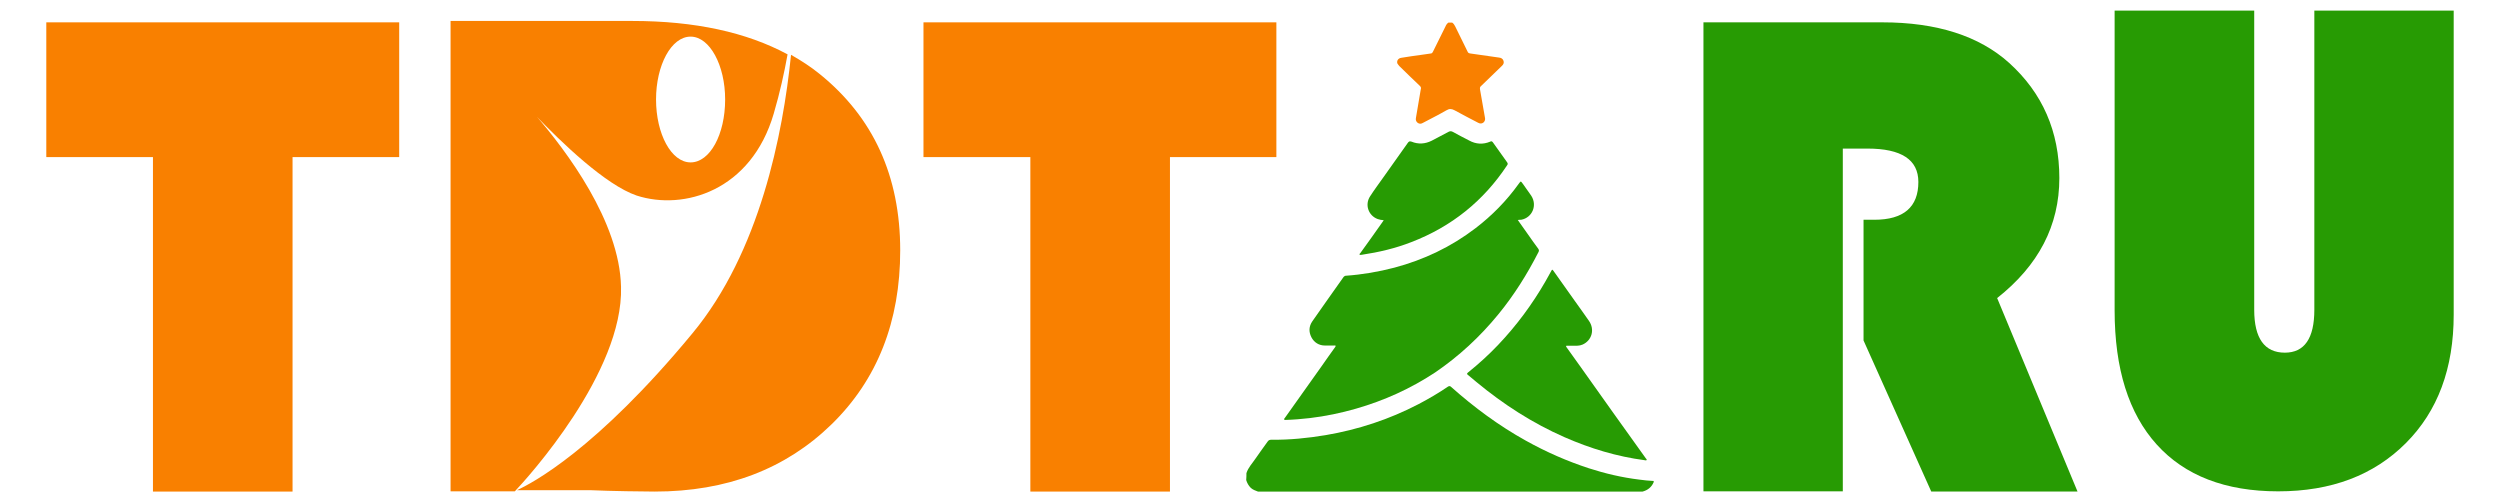 <?xml version="1.0" encoding="utf-8"?>
<!-- Generator: Adobe Illustrator 27.2.0, SVG Export Plug-In . SVG Version: 6.00 Build 0)  -->
<svg version="1.1" id="Слой_1" xmlns="http://www.w3.org/2000/svg" xmlns:xlink="http://www.w3.org/1999/xlink" x="0px" y="0px"
	 viewBox="0 0 1085.3 218" style="enable-background:new 0 0 1085.3 218;" xml:space="preserve">
<style type="text/css">
	.st0{fill:#F98000;}
	.st1{fill:#279B03;}
</style>
<g>
	<polygon class="st0" points="20.1,68.2 66.4,68.2 66.4,213.4 127,213.4 127,68.2 173.3,68.2 173.3,9.7 20.1,9.7 	"/>
	<polygon class="st0" points="554.1,9.7 400.9,9.7 400.9,68.2 447.3,68.2 447.3,213.4 507.9,213.4 507.9,68.2 554.1,68.2 	"/>
	<path class="st1" d="M894,77.3c0-20.2-7.3-36.9-21.8-50c-13-11.7-31.4-17.6-55-17.6h-77.7v203.6H800V64.5h10.7
		c14.7,0,22.1,4.8,22.1,14.5c0,10.9-6.4,16.4-19.1,16.4H809v52.4l29.4,65.6h63.5l-34.9-84C885,115.2,894,97.9,894,77.3z"/>
	<path class="st1" d="M1004.7,4.6v129.9c0,12.4-4.3,18.6-12.8,18.6c-8.8,0-13.3-6.2-13.3-18.6V4.6h-60.6v130.1
		c0,25.4,6.1,44.8,18.3,58.3s29.8,20.3,52.7,20.3c23.1,0,41.5-7,55.4-20.9c13.9-13.9,20.8-32.5,20.8-55.8V4.6H1004.7z"/>
	<path class="st0" d="M269.6,124.5C269,96.1,245.8,65.4,232.5,50c-0.1-0.1-0.2-0.3-0.4-0.4h0c0.1,0.1,0.2,0.2,0.3,0.4
		c11.3,11.8,30.5,30.3,44,34.9c20.4,6.6,49.7-2,59.5-35.6c2.7-9.2,4.6-17.9,6-25.7C324.1,14,301.6,9.1,274.5,9.1h-78.9v204.2h27.9
		C228.9,207.6,270.7,161.7,269.6,124.5z M299.8,15.9c8.3,0,15,12.4,15,27.3c0,15.2-6.6,27.3-15,27.3s-15-12.4-15-27.3
		S291.4,15.9,299.8,15.9z"/>
	<path class="st0" d="M355.8,32.1c-3.8-3.1-8-5.8-12.4-8.3c-3.5,34.5-13.6,85.7-42.8,120.9c-41.7,50.5-69.8,65.2-76.2,68.1H256h0.3
		c8.4,0.4,24.2,0.6,27.9,0.6c31.3,0,56.9-9.8,76.8-29.2s29.8-44.7,29.8-75.5C390.8,76.4,379.1,50.9,355.8,32.1z"/>
	<g>
		<path class="st1" d="M541.1,205.4c0.8-2.5,2.6-4.3,4-6.4c1.7-2.5,3.5-4.9,5.2-7.3c0.4-0.6,0.9-0.8,1.6-0.8
			c7.9,0.1,15.8-0.7,23.6-2c14.1-2.4,27.5-6.8,40.2-13.4c4.4-2.3,8.7-4.8,12.8-7.6c0.6-0.4,1-0.4,1.5,0.1
			c10,8.9,20.7,16.8,32.4,23.3c8.8,4.9,17.9,8.9,27.4,12c7.1,2.3,14.4,4,21.8,4.9c2.1,0.3,4.2,0.5,6.3,0.6c0,0.2,0,0.3,0,0.5
			c-0.9,2.2-2.6,3.5-4.8,4.1c-55.7,0-111.4,0-167,0c-1.1-0.4-2.2-0.8-3.1-1.6c-1-1-1.6-2.1-2-3.4
			C541.1,207.3,541.1,206.3,541.1,205.4z"/>
		<path class="st0" d="M607.5,28.7c3,2.9,5.9,5.8,8.9,8.6c0.4,0.4,0.6,0.8,0.4,1.4c-0.7,4.1-1.4,8.2-2.1,12.4
			c-0.2,0.9,0,1.6,0.7,2.2c0.8,0.6,1.6,0.5,2.4,0c3.4-1.8,6.8-3.5,10.1-5.4c1.3-0.8,2.3-0.7,3.6,0c3.4,1.9,6.8,3.6,10.2,5.4
			c0.9,0.5,1.7,0.4,2.4-0.2c0.7-0.7,0.7-1.5,0.5-2.3c-0.7-4-1.4-8-2.1-12c-0.1-0.7,0-1.1,0.5-1.5c3-2.9,6-5.8,9-8.7
			c0.7-0.6,1-1.4,0.7-2.2c-0.3-0.9-1-1.3-1.9-1.4c-4.2-0.6-8.4-1.2-12.6-1.8c-0.6-0.1-0.9-0.3-1.1-0.8c-1.8-3.7-3.6-7.3-5.4-11
			c-0.3-0.6-0.7-1.2-1.3-1.6c-0.5,0-1.1,0-1.6,0c-0.6,0.4-1,1-1.3,1.7c-1.8,3.6-3.6,7.3-5.4,10.9c-0.2,0.3-0.3,0.7-0.8,0.8
			c-1.4,0.2-2.8,0.4-4.2,0.6c-2.9,0.4-5.9,0.8-8.8,1.3c-1.3,0.2-2,1.2-1.7,2.4C606.8,27.9,607.2,28.3,607.5,28.7z"/>
		<path class="st1" d="M650.5,136.4c6.8-8.3,12.5-17.4,17.4-27c0.3-0.6,0.2-0.9-0.1-1.4c-1.5-2-2.9-4-4.3-6c-1.5-2.1-3-4.2-4.6-6.5
			c0.6-0.1,1.1-0.1,1.5-0.1c4.8-0.9,7.1-6.3,4.3-10.5c-1.2-1.7-2.4-3.4-3.6-5.1c-1-1.3-0.8-1.3-1.8,0c-5.3,7.4-11.6,13.8-18.8,19.3
			c-10.6,8.1-22.4,13.7-35.2,17.1c-6.9,1.8-13.9,3-21,3.5c-0.4,0-0.7,0.2-1,0.5c-4.5,6.4-9.1,12.8-13.6,19.3
			c-1.5,2.2-1.6,4.5-0.4,6.9c1.2,2.3,3.3,3.6,5.9,3.6c1.3,0,2.7,0,4,0c0.2,0,0.5-0.1,0.6,0.1c0.1,0.2-0.1,0.4-0.2,0.6
			c-1.9,2.6-3.7,5.2-5.6,7.9c-5.4,7.6-10.8,15.2-16.2,22.8c-0.2,0.2-0.4,0.4-0.3,0.7c0.1,0.3,0.4,0.2,0.6,0.2
			c3.5-0.1,7-0.4,10.5-0.8c6.8-0.8,13.5-2.2,20.1-4.1c12.2-3.5,23.7-8.7,34.3-15.7C633.3,154.7,642.5,146.2,650.5,136.4z"/>
		<path class="st1" d="M686.4,159.6c-2.1-2.9-4.2-5.9-6.3-8.8c-0.1-0.2-0.3-0.3-0.2-0.6c0.1-0.2,0.4-0.1,0.6-0.1c0.7,0,1.5,0,2.2,0
			c1.5,0,2.9,0.1,4.3-0.5c4.1-1.8,5.4-6.6,2.8-10.3c-2-2.9-4.1-5.8-6.1-8.6c-3.1-4.4-6.2-8.7-9.3-13.1c-0.5-0.7-0.6-0.7-1,0.1
			c-0.8,1.4-1.6,2.9-2.4,4.3c-5.8,10.1-12.7,19.4-20.7,27.8c-4.1,4.3-8.4,8.2-13,11.9c-0.5,0.4-0.6,0.7,0,1.1c1.2,1,2.4,2,3.6,3
			c11.7,9.7,24.4,17.9,38.3,24c11.2,4.9,22.7,8.4,34.9,10c0.3,0,0.6,0.2,0.7-0.1c0.2-0.3-0.1-0.5-0.3-0.7
			C705,185.8,695.7,172.7,686.4,159.6z"/>
		<path class="st1" d="M598.1,95.1c0.8,0.3,1.6,0.4,2.6,0.5c-0.2,0.3-0.3,0.4-0.4,0.6c-3.2,4.5-6.4,9.1-9.7,13.6
			c-0.2,0.2-0.5,0.5-0.4,0.7c0.2,0.3,0.6,0.1,0.9,0.1c0,0,0.1,0,0.1,0c7.4-1.1,14.6-2.8,21.5-5.5c17.4-6.7,31.3-17.8,41.6-33.4
			c0.3-0.4,0.3-0.7,0-1.2c-2.1-2.9-4.1-5.8-6.2-8.7c-0.4-0.5-0.7-0.6-1.2-0.3c-3.1,1.3-6.2,1.1-9.1-0.5c-2.4-1.2-4.8-2.5-7.2-3.8
			c-0.6-0.3-1.1-0.3-1.7,0c-2.4,1.3-4.9,2.6-7.4,3.9c-2.8,1.4-5.8,1.6-8.7,0.4c-0.9-0.3-1.2-0.1-1.7,0.6c-3.5,4.9-7,9.9-10.5,14.8
			c-1.9,2.7-4,5.5-5.8,8.3C592.4,88.8,594,93.6,598.1,95.1z"/>
	</g>
</g>
</svg>
